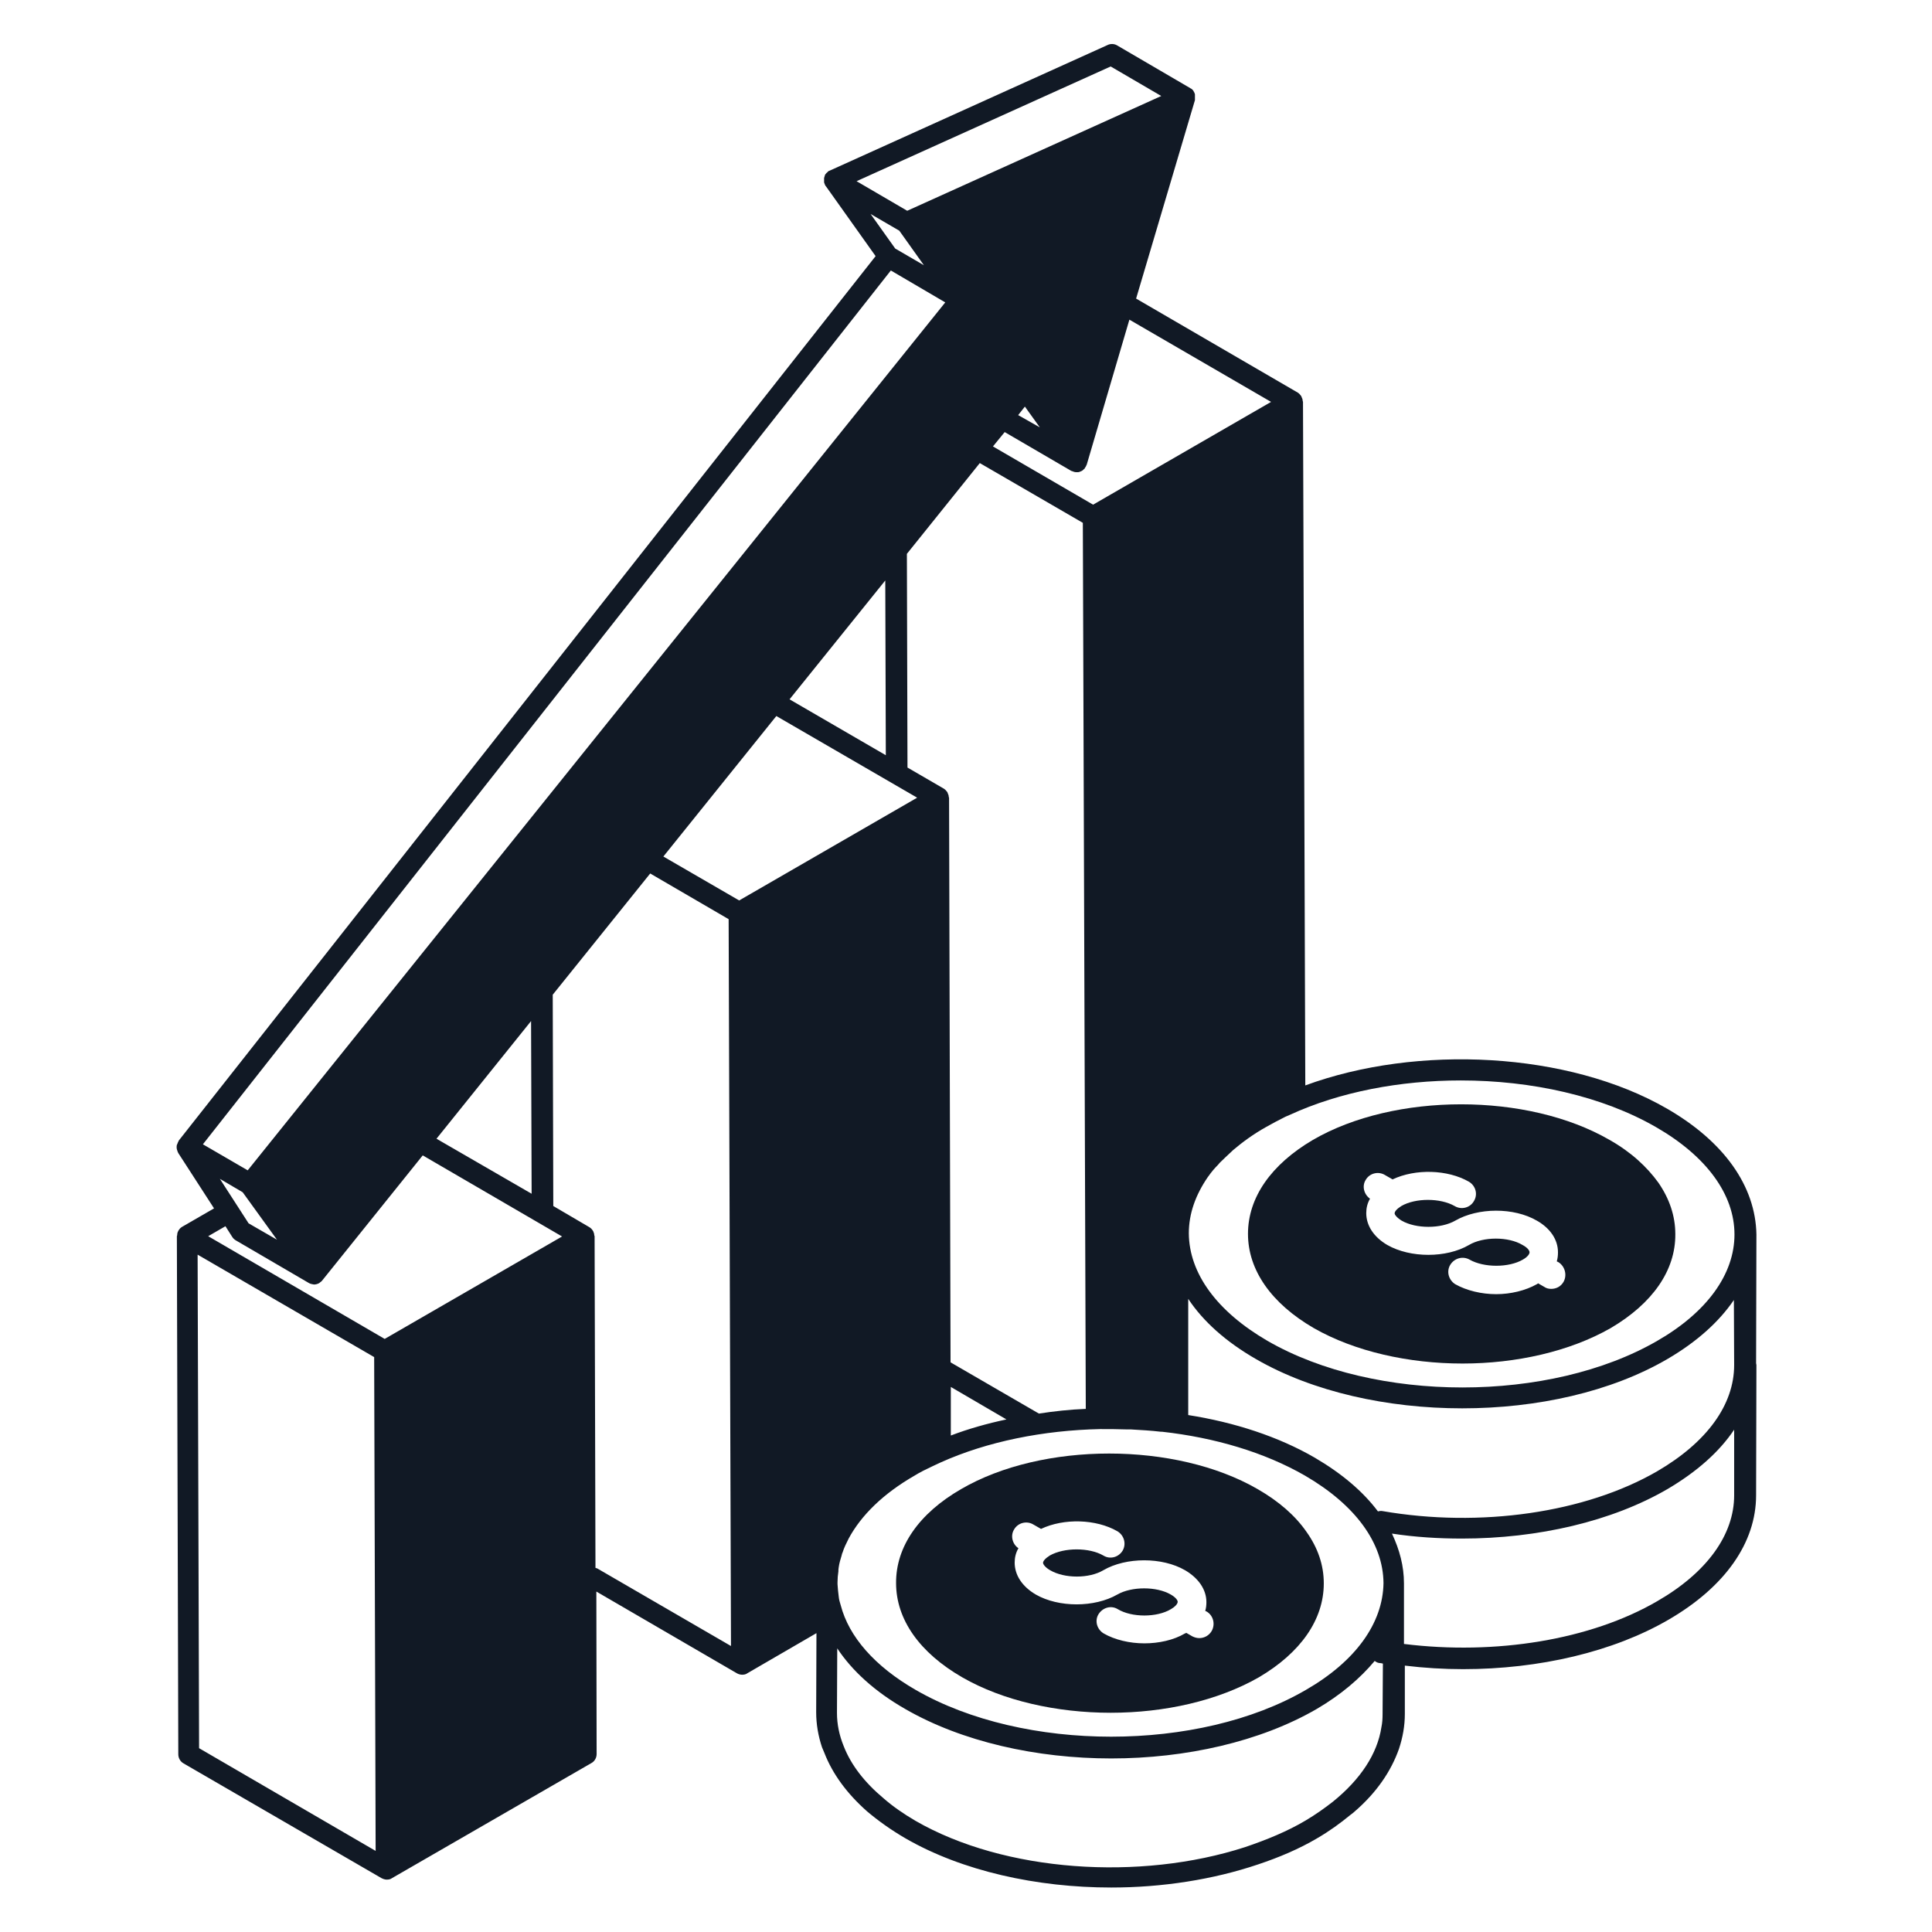 <svg width="32" height="32" viewBox="0 0 36 42" fill="none" xmlns="http://www.w3.org/2000/svg">
<path d="M33.051 25.709C32.803 25.366 32.453 25.041 31.989 24.78C30.207 23.749 27.318 23.749 25.542 24.78C24.632 25.315 24.13 26.034 24.13 26.823C24.13 27.612 24.639 28.337 25.561 28.872C26.452 29.381 27.623 29.642 28.794 29.642C29.959 29.642 31.123 29.381 32.014 28.872C32.924 28.337 33.427 27.618 33.42 26.829C33.42 26.435 33.293 26.059 33.051 25.709ZM30.99 27.866C30.932 27.968 30.831 28.019 30.722 28.019C30.665 28.019 30.614 28.006 30.57 27.975L30.436 27.898C30.43 27.905 30.423 27.911 30.41 27.917C30.162 28.057 29.838 28.134 29.526 28.134C29.208 28.134 28.883 28.057 28.635 27.917C28.495 27.828 28.438 27.644 28.527 27.497C28.616 27.351 28.8 27.3 28.947 27.383C29.259 27.561 29.8 27.561 30.105 27.383C30.207 27.326 30.251 27.262 30.251 27.224C30.251 27.186 30.207 27.122 30.099 27.065C29.793 26.88 29.246 26.88 28.934 27.065C28.444 27.351 27.661 27.351 27.159 27.065C26.866 26.893 26.701 26.645 26.701 26.371C26.701 26.263 26.726 26.155 26.783 26.059C26.65 25.964 26.605 25.785 26.688 25.652C26.77 25.506 26.961 25.455 27.108 25.544L27.273 25.639C27.77 25.404 28.47 25.423 28.934 25.69C29.081 25.779 29.131 25.964 29.042 26.11C28.96 26.256 28.769 26.307 28.622 26.218C28.311 26.04 27.77 26.04 27.464 26.218C27.362 26.282 27.318 26.339 27.318 26.377C27.318 26.409 27.369 26.473 27.471 26.536C27.782 26.715 28.323 26.715 28.635 26.536C29.131 26.25 29.908 26.244 30.41 26.536C30.703 26.702 30.869 26.95 30.869 27.224C30.869 27.294 30.862 27.357 30.843 27.421L30.881 27.44C31.021 27.529 31.072 27.72 30.99 27.866ZM25.402 33.301C25.16 32.951 24.804 32.639 24.34 32.372C22.558 31.341 19.662 31.341 17.893 32.372C16.977 32.9 16.474 33.626 16.48 34.415C16.48 35.204 16.99 35.929 17.919 36.464C18.803 36.973 19.974 37.234 21.145 37.234C22.316 37.234 23.474 36.973 24.365 36.464C25.275 35.929 25.778 35.21 25.778 34.421C25.778 34.026 25.651 33.651 25.402 33.301ZM23.34 35.458C23.283 35.554 23.181 35.611 23.073 35.611C23.022 35.611 22.971 35.598 22.921 35.573L22.787 35.496C22.78 35.503 22.774 35.509 22.761 35.509C22.513 35.656 22.189 35.725 21.877 35.725C21.559 35.725 21.234 35.649 20.992 35.509C20.846 35.42 20.795 35.236 20.878 35.096C20.967 34.949 21.151 34.892 21.298 34.981C21.603 35.166 22.151 35.166 22.456 34.981C22.5 34.956 22.532 34.93 22.551 34.911C22.59 34.873 22.602 34.841 22.602 34.822C22.602 34.784 22.551 34.72 22.45 34.663C22.144 34.485 21.603 34.485 21.291 34.663C20.795 34.949 20.012 34.949 19.516 34.663C19.223 34.491 19.058 34.243 19.058 33.969C19.058 33.861 19.083 33.753 19.14 33.657C19.007 33.568 18.962 33.384 19.045 33.25C19.128 33.104 19.319 33.053 19.465 33.142L19.631 33.237C20.127 33.002 20.827 33.021 21.291 33.288C21.438 33.377 21.489 33.562 21.406 33.708C21.317 33.855 21.132 33.906 20.986 33.816C20.68 33.638 20.133 33.638 19.821 33.816C19.72 33.88 19.675 33.937 19.675 33.975C19.675 34.007 19.726 34.077 19.828 34.135C20.14 34.319 20.68 34.319 20.986 34.135C21.482 33.848 22.265 33.848 22.761 34.135C23.054 34.306 23.226 34.555 23.226 34.828C23.226 34.892 23.22 34.956 23.201 35.019L23.239 35.038C23.379 35.127 23.423 35.312 23.34 35.458Z" fill="#111925"/>
<path d="M33.236 24.099C31.097 22.865 27.814 22.699 25.376 23.596L25.326 8.737C25.326 8.731 25.319 8.718 25.319 8.712C25.319 8.687 25.313 8.667 25.3 8.642C25.294 8.629 25.294 8.623 25.287 8.61C25.268 8.585 25.243 8.553 25.211 8.534L21.698 6.491L22.977 2.177C22.977 2.17 22.977 2.164 22.977 2.151C22.977 2.145 22.977 2.138 22.977 2.126C22.977 2.107 22.977 2.081 22.977 2.062C22.977 2.056 22.977 2.056 22.977 2.049C22.971 2.024 22.958 1.998 22.945 1.979C22.945 1.973 22.939 1.967 22.933 1.96C22.926 1.954 22.92 1.947 22.907 1.935C22.901 1.928 22.895 1.928 22.882 1.922L22.875 1.916L21.285 0.987C21.221 0.948 21.138 0.948 21.075 0.98L15.036 3.71C15.029 3.71 15.016 3.717 15.01 3.723C15.01 3.723 15.004 3.723 14.997 3.729C14.997 3.729 14.997 3.729 14.997 3.736C14.978 3.748 14.959 3.767 14.94 3.793C14.94 3.793 14.934 3.799 14.934 3.806C14.927 3.825 14.921 3.844 14.915 3.869C14.915 3.876 14.915 3.882 14.915 3.888C14.915 3.895 14.915 3.895 14.915 3.901C14.915 3.92 14.915 3.939 14.915 3.958C14.915 3.958 14.915 3.958 14.915 3.965C14.921 3.99 14.934 4.016 14.946 4.041C14.946 4.041 14.946 4.047 14.953 4.047L16.035 5.568L0.883 24.799C0.883 24.799 0.883 24.799 0.883 24.806C0.87 24.825 0.864 24.844 0.857 24.863C0.857 24.869 0.851 24.876 0.845 24.888C0.838 24.92 0.838 24.952 0.845 24.984C0.845 24.99 0.851 24.997 0.851 25.003C0.857 25.022 0.864 25.047 0.876 25.067L1.653 26.269L0.959 26.67C0.927 26.689 0.902 26.715 0.883 26.747C0.876 26.753 0.876 26.759 0.87 26.772C0.857 26.797 0.851 26.823 0.851 26.855C0.851 26.861 0.845 26.867 0.845 26.874L0.876 38.137C0.876 38.22 0.921 38.297 0.991 38.335L5.293 40.829C5.331 40.848 5.369 40.861 5.407 40.861C5.446 40.861 5.49 40.855 5.522 40.829L9.856 38.328C9.926 38.29 9.97 38.214 9.97 38.131L9.964 34.599L13.018 36.375C13.05 36.394 13.095 36.407 13.133 36.407C13.171 36.407 13.216 36.4 13.247 36.375L14.749 35.503L14.743 37.221C14.743 37.482 14.787 37.736 14.87 37.985C14.883 38.023 14.908 38.067 14.921 38.106C15.099 38.564 15.411 38.99 15.85 39.378C16.092 39.582 16.366 39.779 16.684 39.964C17.918 40.676 19.541 41.033 21.157 41.033C22.265 41.033 23.372 40.861 24.352 40.53C24.81 40.377 25.243 40.193 25.631 39.964C25.905 39.805 26.14 39.633 26.356 39.455C26.388 39.429 26.42 39.41 26.445 39.385C26.445 39.385 26.445 39.378 26.452 39.378C26.923 38.971 27.241 38.507 27.413 38.017C27.495 37.768 27.54 37.52 27.54 37.259V36.209C27.96 36.26 28.386 36.286 28.806 36.286C30.461 36.286 32.071 35.91 33.274 35.21C34.502 34.497 35.176 33.536 35.176 32.506L35.183 29.674C35.183 29.661 35.176 29.648 35.176 29.636L35.183 26.842C35.183 26.842 35.183 26.842 35.183 26.836C35.164 25.786 34.483 24.818 33.236 24.099ZM24.632 8.737L20.763 10.971L18.586 9.705L18.841 9.393L20.292 10.239H20.298C20.33 10.252 20.362 10.265 20.394 10.265H20.4C20.4 10.265 20.406 10.265 20.413 10.265C20.419 10.265 20.432 10.265 20.438 10.265C20.451 10.265 20.47 10.258 20.483 10.252C20.483 10.252 20.489 10.252 20.495 10.246C20.521 10.239 20.546 10.22 20.566 10.195H20.572C20.578 10.195 20.578 10.188 20.578 10.182C20.585 10.169 20.597 10.156 20.604 10.144C20.61 10.137 20.61 10.125 20.616 10.118C20.616 10.112 20.616 10.112 20.623 10.106L21.552 6.949L24.632 8.737ZM17.664 29.616L17.632 17.347C17.632 17.341 17.625 17.328 17.625 17.322C17.625 17.297 17.619 17.277 17.606 17.252C17.6 17.239 17.6 17.233 17.594 17.22C17.575 17.195 17.549 17.163 17.517 17.144L16.728 16.686L16.715 12.04L18.3 10.067L20.54 11.366L20.604 30.628C20.26 30.641 19.916 30.679 19.585 30.73L17.664 29.616ZM18.879 30.857C18.459 30.947 18.052 31.061 17.67 31.207V30.151L18.879 30.857ZM19.134 9.024L19.28 8.839L19.605 9.291L19.134 9.024ZM21.145 1.445L22.245 2.087L16.722 4.582L15.621 3.939L21.145 1.445ZM15.926 4.652L16.55 5.015L17.085 5.766L16.461 5.403L15.926 4.652ZM1.411 24.876L16.366 5.88L17.549 6.574L2.385 25.442L1.411 24.876ZM16.257 16.418L14.164 15.203L16.245 12.619L16.257 16.418ZM8.557 25.951L6.489 24.755L8.545 22.197L8.557 25.951ZM3.021 26.95L2.404 26.594L1.78 25.627L2.276 25.919L3.021 26.95ZM1.328 38.004L1.296 27.275L5.134 29.502L5.166 40.237L1.328 38.004ZM5.363 29.107L1.526 26.874L1.901 26.657L2.047 26.887C2.066 26.918 2.092 26.944 2.124 26.963L3.715 27.892C3.746 27.911 3.785 27.917 3.823 27.924C3.823 27.924 3.823 27.924 3.829 27.924C3.867 27.924 3.906 27.911 3.931 27.898C3.944 27.892 3.95 27.886 3.956 27.879C3.969 27.866 3.988 27.86 4.001 27.841L6.19 25.117L9.219 26.88L5.363 29.107ZM9.983 34.096C9.97 34.09 9.957 34.09 9.945 34.084L9.926 26.874C9.926 26.867 9.919 26.861 9.919 26.855C9.919 26.829 9.913 26.804 9.9 26.778C9.9 26.772 9.894 26.759 9.887 26.753C9.868 26.721 9.843 26.696 9.811 26.677L9.028 26.218L9.016 21.624L11.135 18.989L12.84 19.982L12.891 35.783L9.983 34.096ZM13.069 19.575L11.421 18.62L13.877 15.566L16.938 17.341L13.069 19.575ZM27.056 37.266C27.056 37.361 27.05 37.456 27.031 37.546C26.942 38.131 26.573 38.685 25.975 39.168C25.796 39.308 25.599 39.448 25.383 39.576C24.988 39.811 24.536 39.996 24.066 40.155C21.787 40.893 18.841 40.702 16.9 39.582C16.639 39.429 16.41 39.27 16.213 39.098C15.793 38.748 15.5 38.367 15.341 37.959C15.245 37.724 15.195 37.482 15.195 37.24L15.201 35.834C15.525 36.324 16.022 36.776 16.677 37.151C17.912 37.864 19.535 38.227 21.157 38.227C22.774 38.227 24.396 37.864 25.625 37.151C26.146 36.846 26.566 36.489 26.885 36.107C26.91 36.127 26.942 36.146 26.98 36.152C27.006 36.152 27.037 36.158 27.063 36.165L27.056 37.266ZM25.389 36.737C23.06 38.093 19.255 38.093 16.906 36.737C16.022 36.228 15.456 35.586 15.277 34.898C15.258 34.835 15.239 34.777 15.233 34.707C15.22 34.618 15.214 34.529 15.207 34.44C15.207 34.427 15.207 34.415 15.207 34.396C15.207 34.319 15.214 34.236 15.226 34.16C15.226 34.135 15.226 34.103 15.233 34.071C15.245 33.982 15.271 33.899 15.296 33.816C15.303 33.797 15.303 33.772 15.316 33.753C15.347 33.651 15.398 33.549 15.449 33.447C15.723 32.938 16.206 32.467 16.881 32.079C17.002 32.003 17.136 31.939 17.269 31.876C17.326 31.85 17.39 31.818 17.447 31.793C18.465 31.335 19.687 31.093 20.916 31.067C21.106 31.067 21.291 31.067 21.476 31.074H21.577C21.8 31.087 22.023 31.099 22.239 31.125H22.265C23.404 31.252 24.485 31.57 25.37 32.079C26.465 32.716 27.069 33.543 27.076 34.415C27.063 35.286 26.471 36.114 25.389 36.737ZM34.699 32.506C34.699 33.365 34.107 34.186 33.026 34.809C31.581 35.649 29.513 35.986 27.521 35.738V34.427V34.421C27.521 34.046 27.425 33.689 27.26 33.339C27.763 33.416 28.272 33.447 28.781 33.447C30.436 33.447 32.045 33.072 33.248 32.372C33.885 31.997 34.375 31.564 34.699 31.08V32.506ZM34.699 29.674C34.699 30.539 34.107 31.354 33.026 31.984C31.466 32.887 29.182 33.218 27.05 32.849C27.018 32.843 26.986 32.849 26.955 32.856C26.63 32.423 26.172 32.035 25.586 31.691C24.797 31.233 23.843 30.921 22.831 30.762V29.712V28.236C23.155 28.726 23.652 29.171 24.307 29.547C25.542 30.259 27.165 30.616 28.787 30.616C30.41 30.616 32.026 30.259 33.255 29.54C33.885 29.171 34.368 28.738 34.693 28.261L34.699 29.674ZM33.032 29.146C30.696 30.501 26.891 30.501 24.549 29.146C23.455 28.509 22.85 27.682 22.844 26.81C22.844 26.384 22.99 25.977 23.257 25.588C23.264 25.582 23.27 25.569 23.276 25.563C23.334 25.48 23.397 25.404 23.474 25.327C23.486 25.315 23.499 25.296 23.518 25.276C23.601 25.194 23.69 25.111 23.779 25.028C23.785 25.022 23.792 25.016 23.805 25.003C24.015 24.825 24.25 24.653 24.524 24.5C24.657 24.424 24.804 24.347 24.944 24.277C24.976 24.265 25.014 24.246 25.046 24.233C26.127 23.736 27.438 23.488 28.756 23.488C30.289 23.488 31.829 23.826 33.006 24.506C34.101 25.137 34.706 25.97 34.706 26.836C34.706 27.695 34.114 28.522 33.032 29.146Z" fill="#111925"/>
</svg>
